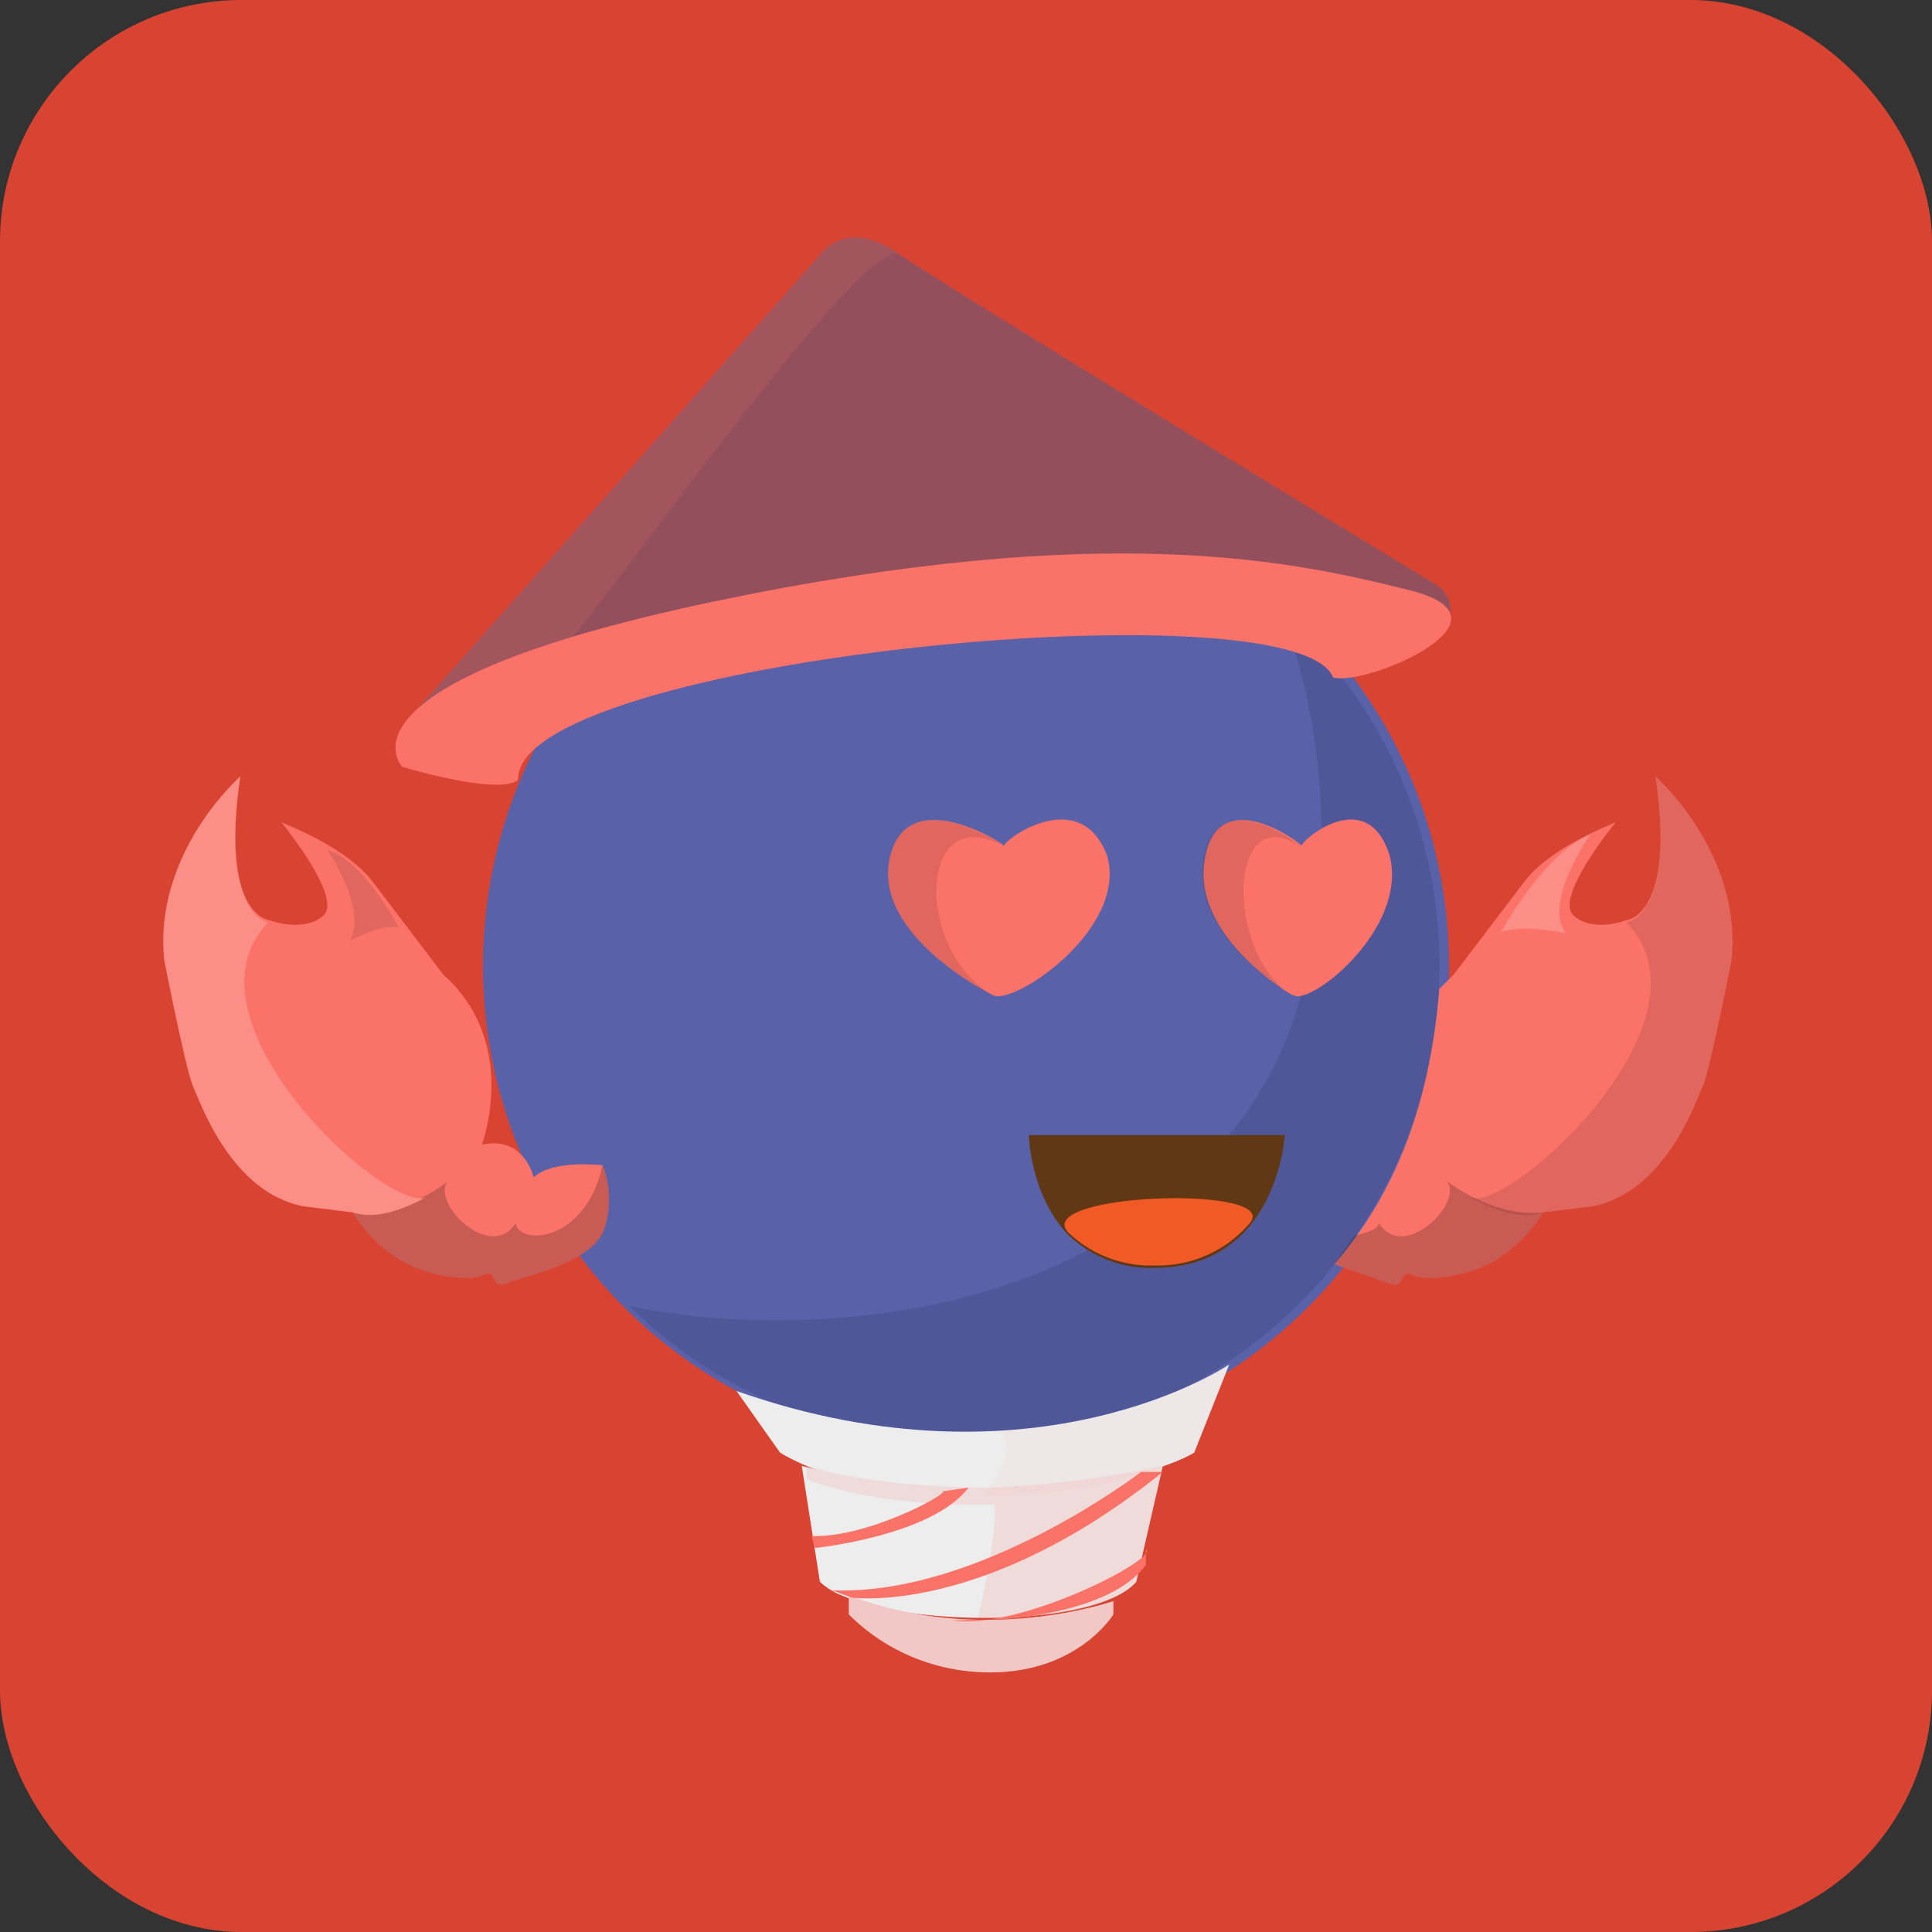 <svg viewBox="0 0 160 160" width="160" height="160" xmlns="http://www.w3.org/2000/svg">
    <rect x="0" y="0" width="160" height="160" fill="#333333" stroke="none"/>
    <defs><clipPath id="rectangle-clip-29">
    <rect x="0" y="0" width="160" height="160" rx="20" ry="20"/>
    </clipPath></defs>
    <g clip-path="url(#rectangle-clip-29)">
    <g color="#5961A8" fill="#FA7268">
<rect fill="#D94432" x="0" y="0" width="160" height="160"/>
<circle cx="80" cy="80" r="40" fill="#5961A8"/>
<g opacity=".1" fill="#010101"><path d="M119.21,80a39.46,39.46,0,0,1-67.13,28.13c10.36,2.33,36,3,49.82-14.28,10.39-12.47,8.31-33.23,4.16-43.26A39.35,39.35,0,0,1,119.21,80Z"/></g>
<path d="M33.6 59.8L68 21s2.1-3 6.4 0c4.3 3 44.5 27.4 44.5 27.4 1.5 1 1.1 2 1.3 2.8-.3 1.3-7.5-8.2-46.8-3.8C34 52.9 33.1 61.8 34.1 62.8s-.5-1-.5-3z" fill="#93505c"/><path d="M33.6 59.8L68 21s2.1-3 6.4 0c-3.2-1-23.3 27.5-27 31.8-13.7 4.5-14 9.2-13.2 9.9 1 1.1-.6-1-.6-3z" opacity=".14"/><path d="M42.9 64.6c-.3-10 64.4-16.3 67.5-8.5 2.6.8 15.9-4.8 6.4-7.2s-25.1-5.9-57.6.9-25.9 13.7-25.9 13.7 7.9 2.4 9.6 1.1z"/>
<path d="M137.1 64.3s7.2 6.3 6.3 15.2c0 0-1.8 9.2-2.4 10.5s-3.1 8.7-9.1 9.9l-4.1.5c-.8 1.3-1.8 2.4-3 3.3-2.4 2-6.6 2.5-7.8 1.9s-.6 1.3-1.9.7l-4.6-1.6c5-5.8 7.9-13.1 8.7-22.8l1.2-1.2 5.7-7.5c2.1-2.9 6.8-4.7 7.7-5.1 0 0-5.1 6.2-3.5 7.7s4.4.4 4.4.4 4.1-.3 2.4-11.9zM19.9 64.3s-7.2 6.3-6.3 15.2c0 0 1.8 9.2 2.4 10.5s3.1 8.7 9.1 9.9l4.1.5c.8 1.3 1.8 2.4 3 3.3 2.5 2 6.5 2.5 7.8 1.9s.6 1.3 1.9.7 7-1.6 8.1-4.4c.6-1.7.6-3.7-.1-5.4 0 0-4.1-.5-5.7 1 0 0-.8-3.5-4.3-2.7 0 0 3.2-8.4-3.2-14.1L31 73.2c-2.1-2.9-6.8-4.7-7.7-5.1 0 0 5.1 6.2 3.5 7.7s-4.5.4-4.5.4-4.1-.3-2.4-11.9z"/><g fill="#010101" opacity=".1"><path d="M137.1 64.3s7.2 6.3 6.3 15.2c0 0-1.8 9.2-2.4 10.5s-3.1 8.7-9.1 9.9l-4.1.5c-1.8.6-3.9-.1-6-1.2 3.5 1 20.7-14.8 12.9-22.8 0 0 4.1-.5 2.4-12.1zM29 77.9s2.6-1.4 4-1.1c0 0-2.9-5.6-5.9-6.4 0 0 3.3 4.7 1.9 7.5z"/></g><g opacity=".2"><g fill="#010101"><path d="M127.8 100.4c-.8 1.3-1.8 2.4-3 3.3-2.4 2-6.6 2.5-7.8 1.9s-.6 1.3-1.9.7l-4.6-1.6 1.7-2.4s1.9-.3 2-1c2.1 3.3 7.1-1.8 5.6-3.5 0 0 3.9 3.1 8 2.6zM29.2 100.4c.8 1.3 1.8 2.4 3 3.3 2.5 2 6.5 2.5 7.8 1.9s.6 1.3 1.9.7 7-1.6 8.1-4.4c.6-1.7.6-3.7-.1-5.4-1.4 6.4-6.9 6.7-7.2 4.8-2.1 3.3-7.1-1.8-5.6-3.5.1 0-3.8 3.1-7.9 2.6z"/></g><g fill="#fff"><path d="M129.7 77.3s-3.5-.8-5.4-.1c0 0 3.5-6.5 7.4-8.1 0 0-4 5.7-2 8.2zM19.9 64.3s-7.2 6.3-6.3 15.2c0 0 1.8 9.2 2.4 10.5s3.1 8.7 9.1 9.9l4.1.5c1.8.6 3.9-.1 6-1.2-3.5 1-20.7-14.8-13-22.8.1 0-4-.5-2.3-12.1z"/></g></g>
<path d="M85.2 94h21.2s-.6 11-10.8 11c-2.6.1-5.2-.9-7.1-2.7-3.2-3.3-3.3-8.3-3.3-8.3z" fill="#603813"/><path d="M103.5 101.3a10 10 0 01-7.9 3.5c-2.6.1-5.2-.9-7.1-2.7-3.2-3.3 17.7-4 15-.8z" fill="#f15a24"/><path d="M82.2 82.4s-10-4.9-8.5-11.4 10.1-.7 9.5-.9 6.2-5.4 8.5.8c1.7 6.1-7.9 12.5-9.5 11.5zM107 82.4s-8.5-4.9-7.2-11.4c1.2-6.5 8.6-.7 8-.9-.4-.2 5.4-5.4 7.3.8 1.5 6.1-6.7 12.5-8 11.5z"/><g fill="#010101" opacity=".1"><path d="M82.2 82.4s-10-4.9-8.5-11.4 10-.6 9.5-.9c-7.2-4-7.5 8.6-1 12.3zM107 82.4s-8.6-4.9-7.3-11.4c1.3-6.5 8.5-.6 8-.9-6-4-6.3 8.6-.8 12.3z"/></g>
<g fill="#ededed"><path d="M61 115.2l3.6 5.1s6.2 4 16.8 3.6c13.1-.7 17.5-3.6 17.5-3.6l2.9-7.3s-16 10.9-40.8 2.2z"/><path d="M67.9 131a6 6 0 002 1.2c6.1 2.6 21 2.5 24.2-1.2l2.2-9.6a60 60 0 01-29.9 0l1.5 9.6z"/><path d="M70.3 133.7c3.1 3.1 7.3 4.8 11.7 4.8 7.3 0 10.2-4.8 10.2-4.8v-1.1s-10.9 3.8-21.9-.5v1.6z"/></g><path d="M81.4 123.9l1.6-.1a37.6 37.6 0 0015.9-3.5l2.9-7.3s-7.1 4.9-19.2 5.5c2.4 1.1-1.2 5.4-1.2 5.4z" opacity=".05"/><path d="M70.3 133.7c3.1 3.1 7.3 4.8 11.7 4.8 7.3 0 10.2-4.8 10.2-4.8v-1.1s-10.9 3.8-21.9-.5v1.6z" opacity=".3"/><path d="M78.1 123.5c.3.3-6.4 3.9-10.9 3.7l.3 1s9.7-1 12.7-5l-2.1.3zm16.8 4.8c1.2.7-10.3 6.7-16 5.9l4-.1s9-.4 12-4.5v-1.3zm-.4-6.4s-13.4 10.3-25.6 9.8l1.6.6s10.9 1.6 25.8-10.4h-1.8z"/><g opacity=".15"><path d="M81 134c5.6.1 11.3-.9 13.1-3l2.2-9.6a86 86 0 01-14.3 1.8c.9 1.5.1 5.8-1 10.8z"/><path d="M82.1 123.2c10.2 0 13.7-1.5 13.7-1.5l-.6 1.5s-16.8 3.6-28.4-.7v-1.1s5.1 1.8 15.3 1.8z"/></g>
</g>
    </g></svg>